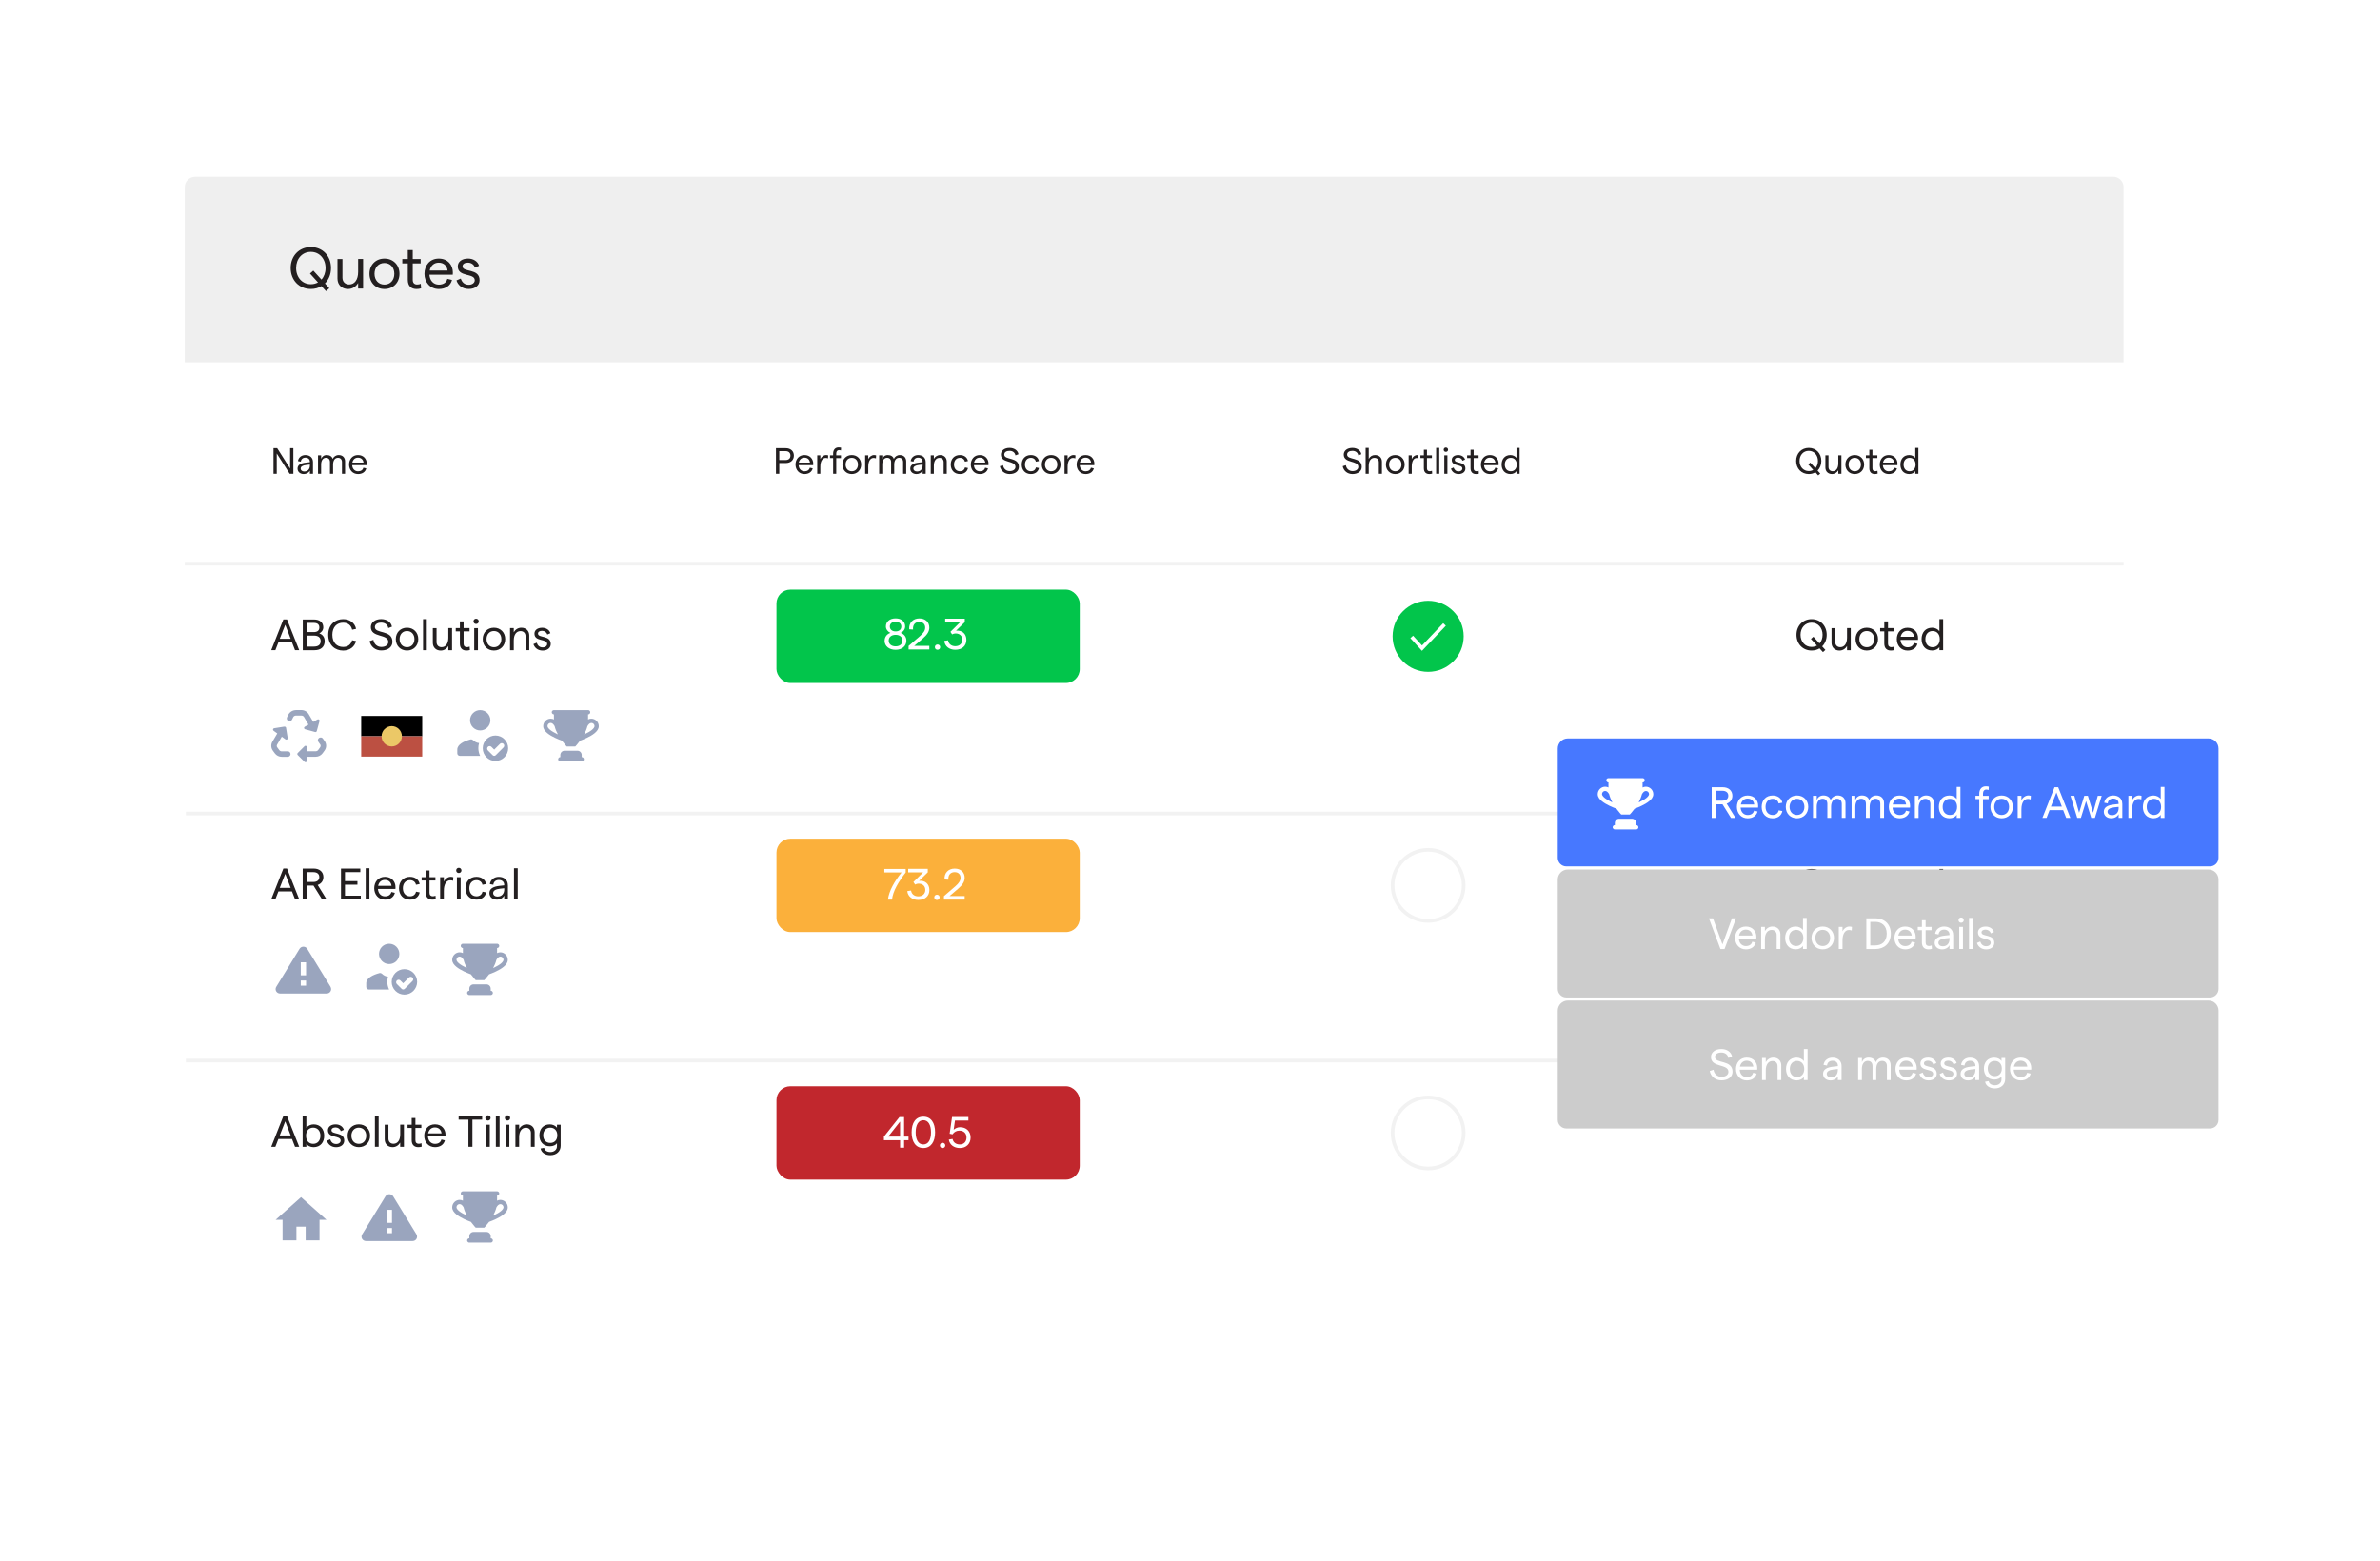<?xml version="1.0" encoding="UTF-8"?><svg id="Layer_2" xmlns="http://www.w3.org/2000/svg" xmlns:xlink="http://www.w3.org/1999/xlink" viewBox="0 0 651 427"><defs><style>.cls-1{fill:#02c54b;}.cls-2{fill:#ebc867;}.cls-3,.cls-4{fill:#fff;}.cls-5{fill:#fbb03b;}.cls-6{fill:#efefef;}.cls-7{fill:#bc5042;}.cls-8{fill:#c1272d;}.cls-9{fill:#ccc;}.cls-10{fill:#231f20;}.cls-11{fill:#9aa5be;}.cls-12{fill:#4778ff;}.cls-13{stroke:#fff;}.cls-13,.cls-14{fill:none;stroke-miterlimit:10;}.cls-14{stroke:#f2f2f2;}.cls-4{filter:url(#drop-shadow-1);}</style><filter id="drop-shadow-1" filterUnits="userSpaceOnUse"><feOffset dx="10" dy="7"/><feGaussianBlur result="blur" stdDeviation="20"/><feFlood flood-color="#000" flood-opacity=".1"/><feComposite in2="blur" operator="in"/><feComposite in="SourceGraphic"/></filter></defs><g id="Layer_1-2"><g><rect class="cls-4" x="50.54" y="53.79" width="530.33" height="305.5" rx="2.83" ry="2.83"/><line class="cls-14" x1="50.54" y1="154.22" x2="580.87" y2="154.22"/><path class="cls-6" d="M53.37,48.35H578.03c1.56,0,2.83,1.27,2.83,2.83v47.93H50.54V51.19c0-1.56,1.27-2.83,2.83-2.83Z"/><g><path class="cls-10" d="M74.81,122.62h1.01l3.53,5.57v-5.57h.89v7h-1.01l-3.53-5.55v5.55h-.89v-7Z"/><path class="cls-10" d="M85.61,126.39v3.23h-.84v-.86c-.29,.58-.95,.94-1.68,.94-1.01,0-1.7-.62-1.7-1.49,0-.97,.79-1.5,2.4-1.66l.98-.11v-.1c0-.69-.49-1.13-1.23-1.13-.69,0-1.18,.41-1.25,1.09l-.79-.15c.15-1,.98-1.65,2.04-1.65,1.22,0,2.07,.72,2.07,1.89Zm-.84,.95v-.24l-.98,.11c-1.02,.11-1.55,.46-1.55,.99,0,.47,.4,.8,.98,.8,.98,0,1.55-.65,1.55-1.66Z"/><path class="cls-10" d="M86.99,124.58h.85v.95c.25-.6,.75-1.03,1.52-1.03,.82,0,1.46,.38,1.64,1.06,.27-.6,.87-1.06,1.63-1.06,1.08,0,1.76,.68,1.76,1.74v3.38h-.85v-3.21c0-.69-.39-1.16-1.1-1.16-.86,0-1.33,.77-1.33,1.84v2.53h-.85v-3.21c0-.69-.39-1.16-1.09-1.16-.86,0-1.33,.77-1.33,1.84v2.53h-.85v-5.04Z"/><path class="cls-10" d="M100.31,127.26h-3.98c.06,1.02,.7,1.69,1.61,1.69,.77,0,1.3-.36,1.45-.99l.8,.19c-.25,.98-1.09,1.55-2.25,1.55-1.51,0-2.46-1.17-2.46-2.6s.92-2.6,2.44-2.6,2.41,1.07,2.41,2.37c0,.12,0,.3-.02,.39Zm-.88-.71c-.08-.77-.62-1.34-1.51-1.34-.79,0-1.37,.5-1.54,1.34h3.05Z"/></g><g><path class="cls-10" d="M79.88,175.74h-3.73l-.83,2.13h-1.13l3.32-8.4h1l3.33,8.4h-1.14l-.83-2.13Zm-.37-.97l-1.49-3.85-1.5,3.85h2.99Z"/><path class="cls-10" d="M82.81,169.48h3.05c1.58,0,2.57,.79,2.57,2.16,0,.78-.54,1.4-1.1,1.64,.85,.3,1.48,.97,1.48,2.15,0,1.51-1.03,2.45-2.76,2.45h-3.23v-8.4Zm3,3.45c1,0,1.54-.42,1.54-1.26s-.54-1.26-1.54-1.26h-1.91v2.52h1.91Zm.05,3.96c1.22,0,1.85-.52,1.85-1.49s-.62-1.51-1.85-1.51h-1.96v3h1.96Z"/><path class="cls-10" d="M89.78,173.68c0-2.89,1.98-4.29,4.08-4.29,1.83,0,3.19,1.03,3.54,2.65l-1.08,.24c-.26-1.21-1.16-1.92-2.47-1.92-1.7,0-2.94,1.18-2.94,3.32s1.24,3.31,2.94,3.31c1.31,0,2.16-.67,2.46-1.83l1.09,.23c-.42,1.58-1.73,2.59-3.54,2.59-2.11,0-4.08-1.4-4.08-4.29Z"/><path class="cls-10" d="M101.1,175.39l1.03-.34c.17,1.18,1.07,1.94,2.18,1.94s1.9-.54,1.9-1.38c0-2.24-4.77-1.07-4.77-4.04,0-1.31,1.17-2.19,2.83-2.19,1.54,0,2.72,.83,2.94,2.07l-1,.38c-.17-.91-.89-1.49-1.94-1.49s-1.73,.47-1.73,1.22c0,1.92,4.8,.67,4.8,4.03,0,1.43-1.21,2.36-3.05,2.36-1.62,0-2.92-1.04-3.19-2.58Z"/><path class="cls-10" d="M108.26,174.85c0-1.81,1.27-3.12,3.07-3.12s3.08,1.31,3.08,3.12-1.29,3.12-3.08,3.12-3.07-1.31-3.07-3.12Zm5.1,0c0-1.29-.82-2.21-2.03-2.21s-2.03,.91-2.03,2.21,.82,2.21,2.03,2.21,2.03-.91,2.03-2.21Z"/><path class="cls-10" d="M115.72,169.39h1.02v8.49h-1.02v-8.49Z"/><path class="cls-10" d="M123.65,177.88h-1.02v-1.14c-.42,.72-1.15,1.24-2.08,1.24-1.26,0-2.16-.85-2.16-2.13v-4.01h1.02v3.81c0,.82,.52,1.4,1.37,1.4,1.13,0,1.85-.97,1.85-2.57v-2.65h1.02v6.04Z"/><path class="cls-10" d="M127.58,177.97c-1.03,0-1.79-.58-1.79-1.91v-3.33h-1.13v-.9h1.13v-1.83h1.02v1.83h1.62v.9h-1.62v3.37c0,.64,.36,.95,.89,.95,.24,0,.52-.04,.76-.16l.07,.94c-.3,.11-.62,.14-.95,.14Z"/><path class="cls-10" d="M129.51,169.99c0-.41,.3-.72,.71-.72s.73,.31,.73,.72-.31,.71-.73,.71-.71-.31-.71-.71Zm.2,1.85h1.02v6.04h-1.02v-6.04Z"/><path class="cls-10" d="M132.04,174.85c0-1.81,1.27-3.12,3.07-3.12s3.08,1.31,3.08,3.12-1.29,3.12-3.08,3.12-3.07-1.31-3.07-3.12Zm5.1,0c0-1.29-.82-2.21-2.03-2.21s-2.03,.91-2.03,2.21,.82,2.21,2.03,2.21,2.03-.91,2.03-2.21Z"/><path class="cls-10" d="M139.51,171.83h1.02v1.14c.42-.72,1.15-1.24,2.08-1.24,1.26,0,2.16,.85,2.16,2.13v4.01h-1.02v-3.81c0-.82-.52-1.4-1.37-1.4-1.13,0-1.85,.97-1.85,2.57v2.65h-1.02v-6.04Z"/><path class="cls-10" d="M145.93,176.21l.88-.38c.23,.71,.71,1.28,1.64,1.28,.74,0,1.22-.43,1.22-.92,0-1.55-3.48-.55-3.48-2.84,0-.96,.83-1.61,2.12-1.61,1.07,0,1.99,.6,2.24,1.49l-.85,.37c-.17-.62-.77-1.02-1.42-1.02-.68,0-1.12,.28-1.12,.76,0,1.3,3.5,.35,3.49,2.84,0,1.06-.89,1.8-2.22,1.8-1.46,0-2.25-.91-2.52-1.76Z"/></g><g><path class="cls-10" d="M498.41,176.83l.89,.98-.68,.59-.92-1.02c-.62,.38-1.36,.59-2.17,.59-2.4,0-4.14-1.8-4.14-4.29s1.74-4.29,4.14-4.29,4.13,1.8,4.13,4.29c0,1.28-.47,2.39-1.24,3.15Zm-1.43-.22l-1.64-1.81,.68-.6,1.67,1.83c.53-.59,.84-1.4,.84-2.36,0-1.92-1.26-3.32-3.02-3.32s-3.01,1.4-3.01,3.32,1.27,3.31,3.01,3.31c.55,0,1.04-.13,1.48-.37Z"/><path class="cls-10" d="M506.24,177.88h-1.02v-1.14c-.42,.72-1.15,1.24-2.08,1.24-1.26,0-2.16-.85-2.16-2.13v-4.01h1.02v3.81c0,.82,.52,1.4,1.37,1.4,1.13,0,1.85-.97,1.85-2.57v-2.65h1.02v6.04Z"/><path class="cls-10" d="M507.55,174.85c0-1.81,1.27-3.12,3.07-3.12s3.08,1.31,3.08,3.12-1.29,3.12-3.08,3.12-3.07-1.31-3.07-3.12Zm5.1,0c0-1.29-.82-2.21-2.03-2.21s-2.03,.91-2.03,2.21,.82,2.21,2.03,2.21,2.03-.91,2.03-2.21Z"/><path class="cls-10" d="M517.2,177.97c-1.03,0-1.79-.58-1.79-1.91v-3.33h-1.13v-.9h1.13v-1.83h1.02v1.83h1.62v.9h-1.62v3.37c0,.64,.36,.95,.89,.95,.24,0,.52-.04,.76-.16l.07,.94c-.3,.11-.62,.14-.95,.14Z"/><path class="cls-10" d="M524.62,175.05h-4.77c.07,1.22,.84,2.03,1.93,2.03,.92,0,1.56-.43,1.74-1.19l.96,.23c-.3,1.18-1.31,1.86-2.7,1.86-1.81,0-2.95-1.4-2.95-3.12s1.1-3.12,2.93-3.12,2.89,1.28,2.89,2.84c0,.14-.01,.36-.02,.47Zm-1.06-.85c-.1-.92-.74-1.61-1.81-1.61-.95,0-1.64,.6-1.85,1.61h3.66Z"/><path class="cls-10" d="M525.61,174.85c0-1.77,1.03-3.12,2.9-3.12,.8,0,1.59,.4,1.98,.96v-3.31h1.02v8.49h-1.02v-.88c-.28,.55-1.08,.97-1.97,.97-1.88,0-2.91-1.34-2.91-3.12Zm4.98,0c0-1.33-.78-2.21-1.97-2.21s-1.97,.88-1.97,2.21,.78,2.21,1.97,2.21,1.97-.88,1.97-2.21Z"/></g><g><path class="cls-10" d="M498.41,245.17l.89,.98-.68,.59-.92-1.02c-.62,.38-1.36,.59-2.17,.59-2.4,0-4.14-1.8-4.14-4.29s1.74-4.29,4.14-4.29,4.13,1.8,4.13,4.29c0,1.28-.47,2.39-1.24,3.15Zm-1.43-.22l-1.64-1.81,.68-.6,1.67,1.83c.53-.59,.84-1.4,.84-2.36,0-1.92-1.26-3.32-3.02-3.32s-3.01,1.4-3.01,3.32,1.27,3.31,3.01,3.31c.55,0,1.04-.13,1.48-.37Z"/><path class="cls-10" d="M506.24,246.21h-1.02v-1.14c-.42,.72-1.15,1.24-2.08,1.24-1.26,0-2.16-.85-2.16-2.13v-4.01h1.02v3.81c0,.82,.52,1.4,1.37,1.4,1.13,0,1.85-.97,1.85-2.57v-2.65h1.02v6.04Z"/><path class="cls-10" d="M507.55,243.19c0-1.81,1.27-3.12,3.07-3.12s3.08,1.31,3.08,3.12-1.29,3.12-3.08,3.12-3.07-1.31-3.07-3.12Zm5.1,0c0-1.29-.82-2.21-2.03-2.21s-2.03,.91-2.03,2.21,.82,2.21,2.03,2.21,2.03-.91,2.03-2.21Z"/><path class="cls-10" d="M517.2,246.31c-1.03,0-1.79-.58-1.79-1.91v-3.33h-1.13v-.9h1.13v-1.83h1.02v1.83h1.62v.9h-1.62v3.37c0,.64,.36,.95,.89,.95,.24,0,.52-.04,.76-.16l.07,.94c-.3,.11-.62,.14-.95,.14Z"/><path class="cls-10" d="M524.62,243.38h-4.77c.07,1.22,.84,2.03,1.93,2.03,.92,0,1.56-.43,1.74-1.19l.96,.23c-.3,1.18-1.31,1.86-2.7,1.86-1.81,0-2.95-1.4-2.95-3.12s1.1-3.12,2.93-3.12,2.89,1.28,2.89,2.84c0,.14-.01,.36-.02,.47Zm-1.06-.85c-.1-.92-.74-1.61-1.81-1.61-.95,0-1.64,.6-1.85,1.61h3.66Z"/><path class="cls-10" d="M525.61,243.19c0-1.77,1.03-3.12,2.9-3.12,.8,0,1.59,.4,1.98,.96v-3.31h1.02v8.49h-1.02v-.88c-.28,.55-1.08,.97-1.97,.97-1.88,0-2.91-1.34-2.91-3.12Zm4.98,0c0-1.33-.78-2.21-1.97-2.21s-1.97,.88-1.97,2.21,.78,2.21,1.97,2.21,1.97-.88,1.97-2.21Z"/></g><g><path class="cls-10" d="M79.88,243.88h-3.73l-.83,2.13h-1.13l3.32-8.4h1l3.33,8.4h-1.14l-.83-2.13Zm-.37-.97l-1.49-3.85-1.5,3.85h2.99Z"/><path class="cls-10" d="M88.08,246.02l-2.33-3.74h-1.86v3.74h-1.09v-8.4h3.02c1.59,0,2.64,.92,2.64,2.33,0,1.03-.59,1.82-1.56,2.16l2.42,3.91h-1.25Zm-4.19-4.73h1.81c1.03,0,1.64-.49,1.64-1.34s-.61-1.35-1.64-1.35h-1.81v2.7Z"/><path class="cls-10" d="M93.27,237.62h5.29v.97h-4.2v2.47h3.41v.98h-3.41v2.99h4.33v.98h-5.42v-8.4Z"/><path class="cls-10" d="M100.03,237.53h1.02v8.49h-1.02v-8.49Z"/><path class="cls-10" d="M108.15,243.19h-4.77c.07,1.22,.84,2.03,1.93,2.03,.92,0,1.56-.43,1.74-1.19l.96,.23c-.3,1.18-1.31,1.86-2.7,1.86-1.81,0-2.95-1.4-2.95-3.12s1.1-3.12,2.93-3.12,2.89,1.28,2.89,2.84c0,.14-.01,.36-.02,.47Zm-1.06-.85c-.1-.92-.74-1.61-1.81-1.61-.95,0-1.64,.6-1.85,1.61h3.66Z"/><path class="cls-10" d="M109.14,243c0-1.87,1.2-3.12,3-3.12,1.4,0,2.43,.77,2.65,1.97l-1.01,.2c-.13-.73-.77-1.26-1.62-1.26-1.19,0-1.96,.88-1.96,2.21s.77,2.21,1.96,2.21c.85,0,1.47-.47,1.64-1.27l1,.2c-.26,1.25-1.27,1.98-2.66,1.98-1.8,0-3-1.25-3-3.12Z"/><path class="cls-10" d="M118.25,246.12c-1.03,0-1.79-.58-1.79-1.91v-3.33h-1.13v-.9h1.13v-1.83h1.02v1.83h1.62v.9h-1.62v3.37c0,.64,.36,.95,.89,.95,.24,0,.52-.04,.75-.16l.07,.94c-.3,.11-.62,.14-.95,.14Z"/><path class="cls-10" d="M123.15,240.83c-.96,0-1.74,.92-1.74,2.89v2.3h-1.02v-6.04h1.02v1.22c.35-.77,1.14-1.32,1.88-1.32,.25,0,.49,.04,.7,.11l-.06,.98c-.23-.1-.52-.14-.78-.14Z"/><path class="cls-10" d="M124.78,238.13c0-.41,.3-.72,.71-.72s.73,.31,.73,.72-.31,.71-.73,.71-.71-.31-.71-.71Zm.2,1.85h1.02v6.04h-1.02v-6.04Z"/><path class="cls-10" d="M127.32,243c0-1.87,1.2-3.12,3-3.12,1.4,0,2.43,.77,2.65,1.97l-1.01,.2c-.13-.73-.77-1.26-1.62-1.26-1.19,0-1.96,.88-1.96,2.21s.77,2.21,1.96,2.21c.85,0,1.47-.47,1.64-1.27l1,.2c-.26,1.25-1.27,1.98-2.66,1.98-1.8,0-3-1.25-3-3.12Z"/><path class="cls-10" d="M138.93,242.15v3.87h-1.01v-1.03c-.35,.7-1.14,1.13-2.01,1.13-1.21,0-2.04-.74-2.04-1.79,0-1.16,.95-1.8,2.88-1.99l1.17-.13v-.12c0-.83-.59-1.35-1.48-1.35-.83,0-1.42,.49-1.5,1.31l-.95-.18c.18-1.2,1.18-1.98,2.45-1.98,1.46,0,2.48,.86,2.48,2.27Zm-1.01,1.14v-.29l-1.17,.13c-1.22,.13-1.86,.55-1.86,1.19,0,.56,.48,.96,1.18,.96,1.17,0,1.86-.78,1.86-1.99Z"/><path class="cls-10" d="M140.59,237.53h1.02v8.49h-1.02v-8.49Z"/></g><g><path class="cls-10" d="M367.28,127.55l.86-.28c.14,.98,.89,1.62,1.82,1.62s1.58-.45,1.58-1.15c0-1.87-3.98-.89-3.98-3.37,0-1.09,.98-1.83,2.36-1.83,1.28,0,2.27,.69,2.45,1.73l-.83,.32c-.14-.76-.74-1.24-1.62-1.24s-1.44,.39-1.44,1.02c0,1.6,4,.56,4,3.36,0,1.19-1.01,1.97-2.54,1.97-1.35,0-2.43-.87-2.66-2.15Z"/><path class="cls-10" d="M373.54,122.54h.85v3.03c.37-.72,.98-1.07,1.72-1.07,1.14,0,1.89,.71,1.89,1.8v3.32h-.85v-3.16c0-.74-.46-1.19-1.23-1.19-.93,0-1.53,.84-1.53,2.19v2.16h-.85v-7.08Z"/><path class="cls-10" d="M379.09,127.1c0-1.51,1.06-2.6,2.56-2.6s2.57,1.09,2.57,2.6-1.08,2.6-2.57,2.6-2.56-1.09-2.56-2.6Zm4.25,0c0-1.08-.68-1.84-1.69-1.84s-1.69,.76-1.69,1.84,.68,1.84,1.69,1.84,1.69-.76,1.69-1.84Z"/><path class="cls-10" d="M387.53,125.31c-.79,0-1.37,.75-1.37,2.39v1.92h-.85v-5.04h.85v1.02c.26-.64,.86-1.1,1.48-1.1,.17,0,.28,.02,.28,.02l-.05,.83s-.14-.04-.34-.04Z"/><path class="cls-10" d="M390.96,129.7c-.86,0-1.49-.48-1.49-1.59v-2.78h-.94v-.75h.94v-1.53h.85v1.53h1.35v.75h-1.35v2.81c0,.53,.3,.79,.74,.79,.2,0,.43-.03,.63-.13l.06,.78c-.25,.09-.52,.12-.79,.12Z"/><path class="cls-10" d="M392.83,122.54h.85v7.08h-.85v-7.08Z"/><path class="cls-10" d="M394.89,123.04c0-.34,.25-.6,.59-.6s.61,.26,.61,.6-.26,.59-.61,.59-.59-.26-.59-.59Zm.17,1.54h.85v5.04h-.85v-5.04Z"/><path class="cls-10" d="M396.88,128.23l.73-.32c.19,.59,.59,1.07,1.37,1.07,.62,0,1.02-.36,1.02-.77,0-1.29-2.9-.46-2.9-2.37,0-.8,.69-1.34,1.77-1.34,.89,0,1.66,.5,1.87,1.24l-.71,.31c-.14-.52-.64-.85-1.18-.85-.57,0-.93,.23-.93,.63,0,1.08,2.92,.29,2.91,2.37,0,.88-.74,1.5-1.85,1.5-1.22,0-1.88-.76-2.1-1.47Z"/><path class="cls-10" d="M403.73,129.7c-.86,0-1.49-.48-1.49-1.59v-2.78h-.94v-.75h.94v-1.53h.85v1.53h1.35v.75h-1.35v2.81c0,.53,.3,.79,.74,.79,.2,0,.43-.03,.63-.13l.06,.78c-.25,.09-.52,.12-.79,.12Z"/><path class="cls-10" d="M409.91,127.26h-3.98c.06,1.02,.7,1.69,1.61,1.69,.77,0,1.3-.36,1.45-.99l.8,.19c-.25,.98-1.09,1.55-2.25,1.55-1.51,0-2.46-1.17-2.46-2.6s.92-2.6,2.44-2.6,2.41,1.07,2.41,2.37c0,.12,0,.3-.02,.39Zm-.88-.71c-.08-.77-.62-1.34-1.51-1.34-.79,0-1.37,.5-1.54,1.34h3.05Z"/><path class="cls-10" d="M410.74,127.1c0-1.48,.86-2.6,2.42-2.6,.67,0,1.33,.33,1.65,.8v-2.76h.85v7.08h-.85v-.73c-.23,.46-.9,.81-1.64,.81-1.57,0-2.43-1.12-2.43-2.6Zm4.15,0c0-1.11-.65-1.84-1.64-1.84s-1.64,.73-1.64,1.84,.65,1.84,1.64,1.84,1.64-.73,1.64-1.84Z"/></g><g><path class="cls-10" d="M497.16,128.75l.74,.82-.57,.49-.77-.85c-.52,.32-1.13,.49-1.81,.49-2,0-3.45-1.5-3.45-3.58s1.45-3.58,3.45-3.58,3.44,1.5,3.44,3.58c0,1.07-.39,1.99-1.03,2.63Zm-1.19-.18l-1.37-1.51,.57-.5,1.39,1.53c.44-.49,.7-1.17,.7-1.97,0-1.6-1.05-2.77-2.52-2.77s-2.51,1.17-2.51,2.77,1.06,2.76,2.51,2.76c.46,0,.87-.11,1.23-.31Z"/><path class="cls-10" d="M503.68,129.62h-.85v-.95c-.35,.6-.96,1.03-1.73,1.03-1.05,0-1.8-.71-1.8-1.78v-3.34h.85v3.18c0,.68,.43,1.17,1.14,1.17,.94,0,1.54-.81,1.54-2.14v-2.21h.85v5.04Z"/><path class="cls-10" d="M504.77,127.1c0-1.51,1.06-2.6,2.56-2.6s2.57,1.09,2.57,2.6-1.08,2.6-2.57,2.6-2.56-1.09-2.56-2.6Zm4.25,0c0-1.08-.68-1.84-1.69-1.84s-1.69,.76-1.69,1.84,.68,1.84,1.69,1.84,1.69-.76,1.69-1.84Z"/><path class="cls-10" d="M512.81,129.7c-.86,0-1.49-.48-1.49-1.59v-2.78h-.94v-.75h.94v-1.53h.85v1.53h1.35v.75h-1.35v2.81c0,.53,.3,.79,.74,.79,.2,0,.43-.03,.63-.13l.06,.78c-.25,.09-.52,.12-.79,.12Z"/><path class="cls-10" d="M519,127.26h-3.98c.06,1.02,.7,1.69,1.61,1.69,.77,0,1.3-.36,1.45-.99l.8,.19c-.25,.98-1.09,1.55-2.25,1.55-1.51,0-2.46-1.17-2.46-2.6s.92-2.6,2.44-2.6,2.41,1.07,2.41,2.37c0,.12-.01,.3-.02,.39Zm-.88-.71c-.08-.77-.62-1.34-1.51-1.34-.79,0-1.37,.5-1.54,1.34h3.05Z"/><path class="cls-10" d="M519.82,127.1c0-1.48,.86-2.6,2.42-2.6,.67,0,1.33,.33,1.65,.8v-2.76h.85v7.08h-.85v-.73c-.23,.46-.9,.81-1.64,.81-1.57,0-2.43-1.12-2.43-2.6Zm4.15,0c0-1.11-.65-1.84-1.64-1.84s-1.64,.73-1.64,1.84,.65,1.84,1.64,1.84,1.64-.73,1.64-1.84Z"/></g><g><path class="cls-10" d="M212.25,122.62h2.66c1.36,0,2.24,.8,2.24,2.03s-.88,2.03-2.24,2.03h-1.75v2.94h-.91v-7Zm2.63,3.24c.83,0,1.33-.45,1.33-1.21s-.5-1.22-1.33-1.22h-1.72v2.43h1.72Z"/><path class="cls-10" d="M222.43,127.26h-3.98c.06,1.02,.7,1.69,1.61,1.69,.77,0,1.3-.36,1.45-.99l.8,.19c-.25,.98-1.09,1.55-2.25,1.55-1.51,0-2.46-1.17-2.46-2.6s.92-2.6,2.44-2.6,2.41,1.07,2.41,2.37c0,.12,0,.3-.02,.39Zm-.88-.71c-.08-.77-.62-1.34-1.51-1.34-.79,0-1.37,.5-1.54,1.34h3.05Z"/><path class="cls-10" d="M225.84,125.29c-.8,0-1.45,.77-1.45,2.41v1.92h-.85v-5.04h.85v1.02c.29-.64,.95-1.1,1.57-1.1,.21,0,.41,.03,.58,.09l-.05,.82c-.19-.08-.43-.12-.65-.12Z"/><path class="cls-10" d="M227.89,125.33h-.86v-.75h.86v-.47c0-1.11,.63-1.7,1.49-1.7,.23,0,.47,.02,.68,.08l-.04,.76c-.18-.07-.36-.1-.53-.1-.45,0-.75,.35-.75,.89v.54h1.29v.75h-1.29v4.29h-.85v-4.29Z"/><path class="cls-10" d="M230.43,127.1c0-1.51,1.06-2.6,2.56-2.6s2.57,1.09,2.57,2.6-1.08,2.6-2.57,2.6-2.56-1.09-2.56-2.6Zm4.25,0c0-1.08-.68-1.84-1.69-1.84s-1.69,.76-1.69,1.84,.68,1.84,1.69,1.84,1.69-.76,1.69-1.84Z"/><path class="cls-10" d="M238.95,125.29c-.8,0-1.45,.77-1.45,2.41v1.92h-.85v-5.04h.85v1.02c.29-.64,.95-1.1,1.57-1.1,.21,0,.41,.03,.58,.09l-.05,.82c-.19-.08-.43-.12-.65-.12Z"/><path class="cls-10" d="M240.48,124.58h.85v.95c.25-.6,.75-1.03,1.52-1.03,.82,0,1.46,.38,1.64,1.06,.27-.6,.87-1.06,1.63-1.06,1.08,0,1.76,.68,1.76,1.74v3.38h-.85v-3.21c0-.69-.39-1.16-1.1-1.16-.86,0-1.33,.77-1.33,1.84v2.53h-.85v-3.21c0-.69-.39-1.16-1.09-1.16-.86,0-1.33,.77-1.33,1.84v2.53h-.85v-5.04Z"/><path class="cls-10" d="M253.21,126.39v3.23h-.84v-.86c-.29,.58-.95,.94-1.68,.94-1.01,0-1.7-.62-1.7-1.49,0-.97,.79-1.5,2.4-1.66l.98-.11v-.1c0-.69-.49-1.13-1.23-1.13-.69,0-1.18,.41-1.25,1.09l-.79-.15c.15-1,.98-1.65,2.04-1.65,1.22,0,2.07,.72,2.07,1.89Zm-.84,.95v-.24l-.98,.11c-1.02,.11-1.55,.46-1.55,.99,0,.47,.4,.8,.98,.8,.98,0,1.55-.65,1.55-1.66Z"/><path class="cls-10" d="M254.59,124.58h.85v.95c.35-.6,.96-1.03,1.73-1.03,1.05,0,1.8,.71,1.8,1.78v3.34h-.85v-3.18c0-.68-.43-1.17-1.14-1.17-.94,0-1.54,.81-1.54,2.14v2.21h-.85v-5.04Z"/><path class="cls-10" d="M260.06,127.1c0-1.56,1-2.6,2.5-2.6,1.17,0,2.03,.64,2.21,1.64l-.84,.17c-.11-.61-.64-1.05-1.35-1.05-.99,0-1.63,.73-1.63,1.84s.64,1.84,1.63,1.84c.71,0,1.23-.39,1.37-1.06l.83,.17c-.22,1.04-1.06,1.65-2.22,1.65-1.5,0-2.5-1.04-2.5-2.6Z"/><path class="cls-10" d="M270.38,127.26h-3.98c.06,1.02,.7,1.69,1.61,1.69,.77,0,1.3-.36,1.45-.99l.8,.19c-.25,.98-1.09,1.55-2.25,1.55-1.51,0-2.46-1.17-2.46-2.6s.92-2.6,2.44-2.6,2.41,1.07,2.41,2.37c0,.12,0,.3-.02,.39Zm-.88-.71c-.08-.77-.62-1.34-1.51-1.34-.79,0-1.37,.5-1.54,1.34h3.05Z"/><path class="cls-10" d="M273.5,127.55l.86-.28c.14,.98,.89,1.62,1.82,1.62s1.58-.45,1.58-1.15c0-1.87-3.98-.89-3.98-3.37,0-1.09,.98-1.83,2.36-1.83,1.28,0,2.27,.69,2.45,1.73l-.83,.32c-.14-.76-.74-1.24-1.62-1.24s-1.44,.39-1.44,1.02c0,1.6,4,.56,4,3.36,0,1.19-1.01,1.97-2.54,1.97-1.35,0-2.43-.87-2.66-2.15Z"/><path class="cls-10" d="M279.47,127.1c0-1.56,1-2.6,2.5-2.6,1.17,0,2.03,.64,2.21,1.64l-.84,.17c-.11-.61-.64-1.05-1.35-1.05-.99,0-1.63,.73-1.63,1.84s.64,1.84,1.63,1.84c.71,0,1.23-.39,1.37-1.06l.83,.17c-.22,1.04-1.06,1.65-2.22,1.65-1.5,0-2.5-1.04-2.5-2.6Z"/><path class="cls-10" d="M284.96,127.1c0-1.51,1.06-2.6,2.56-2.6s2.57,1.09,2.57,2.6-1.08,2.6-2.57,2.6-2.56-1.09-2.56-2.6Zm4.25,0c0-1.08-.68-1.84-1.69-1.84s-1.69,.76-1.69,1.84,.68,1.84,1.69,1.84,1.69-.76,1.69-1.84Z"/><path class="cls-10" d="M293.48,125.29c-.8,0-1.45,.77-1.45,2.41v1.92h-.85v-5.04h.85v1.02c.29-.64,.95-1.1,1.57-1.1,.21,0,.41,.03,.58,.09l-.05,.82c-.19-.08-.43-.12-.65-.12Z"/><path class="cls-10" d="M299.32,127.26h-3.98c.06,1.02,.7,1.69,1.61,1.69,.77,0,1.3-.36,1.45-.99l.8,.19c-.25,.98-1.09,1.55-2.25,1.55-1.51,0-2.46-1.17-2.46-2.6s.92-2.6,2.44-2.6,2.41,1.07,2.41,2.37c0,.12,0,.3-.02,.39Zm-.88-.71c-.08-.77-.62-1.34-1.51-1.34-.79,0-1.37,.5-1.54,1.34h3.05Z"/></g><line class="cls-14" x1="50.84" y1="222.57" x2="581.16" y2="222.57"/><line class="cls-14" x1="50.84" y1="290.15" x2="581.16" y2="290.15"/><g><path class="cls-11" d="M80.96,194.27c-.86,0-1.66,.46-2.07,1.21h0s-.35,.7-.35,.7c-.13,.24-.12,.54,.02,.77,.15,.23,.41,.36,.69,.34,.28-.02,.52-.19,.63-.44l.33-.66h0c.13-.25,.42-.42,.74-.42h1.49c.33,0,.61,.17,.74,.42h0s1.2,2.05,1.2,2.05l-1.02,.58c-.29,.17-.24,.6,.09,.69l2.74,.75c.2,.06,.41-.06,.46-.26l.75-2.74c.09-.32-.26-.59-.55-.43l-1.17,.66-1.18-2.01c-.41-.76-1.21-1.22-2.07-1.22h-1.49Zm-3.17,4.51l-2.81,.45c-.33,.05-.43,.48-.16,.68l1.02,.74-1.38,2.34h0c-.4,.75-.33,1.66,.16,2.35h0s.55,.75,.55,.75c.44,.61,1.16,.96,1.91,.96h1.61c.27,0,.52-.14,.66-.37,.14-.23,.14-.52,0-.76s-.39-.38-.66-.37h-1.61c-.29,0-.54-.14-.69-.34l-.55-.75c-.17-.23-.18-.5-.05-.74l1.29-2.18,1.02,.74c.27,.2,.64-.03,.59-.36l-.45-2.81c-.03-.21-.22-.34-.43-.31h0Zm9.88,2.99c-.28,0-.53,.17-.65,.42-.12,.25-.1,.55,.07,.77l.53,.75c.12,.23,.1,.51-.05,.73h0s-.55,.76-.55,.76c-.14,.2-.41,.33-.69,.33h-2.38v-1.12c0-.34-.41-.51-.65-.27l-1.87,1.87c-.15,.15-.15,.39,0,.54l1.87,1.87c.24,.24,.65,.07,.65-.27v-1.12h2.38c.75,0,1.47-.35,1.91-.96l.55-.76h0c.49-.68,.56-1.59,.16-2.33l-.02-.04-.6-.86c-.14-.21-.39-.33-.64-.33Z"/><path class="cls-11" d="M151.52,194.27c-.21,0-.41,.11-.51,.29-.11,.18-.11,.41,0,.59,.11,.18,.3,.29,.51,.29v1.39c-.26-.13-.55-.22-.88-.22-1.12,0-2.05,.92-2.05,2.05,0,.79,.52,1.4,1.13,1.91s1.37,.93,2.13,1.29c.67,.32,1.32,.57,1.85,.77,.71,.96,1.32,1.59,1.32,1.59h2.34s.61-.63,1.32-1.59c.53-.2,1.18-.45,1.85-.77,.76-.36,1.52-.78,2.13-1.29,.61-.5,1.13-1.12,1.13-1.91,0-1.12-.92-2.05-2.05-2.05-.33,0-.62,.09-.88,.22v-1.39c.21,0,.41-.11,.51-.29,.11-.18,.11-.41,0-.59-.11-.18-.3-.29-.51-.29h-9.35Zm-.88,3.51c.42,0,.78,.37,1.06,.87,0,0,0,.02,.01,.02,.19,.78,.51,1.54,.89,2.23-.08-.04-.16-.07-.25-.11-.71-.34-1.4-.73-1.89-1.13-.49-.4-.7-.77-.7-1.01,0-.49,.39-.88,.88-.88h0Zm11.11,0c.49,0,.88,.38,.88,.88,0,.23-.22,.61-.7,1.01-.49,.4-1.18,.8-1.89,1.13-.08,.04-.16,.07-.25,.11,.37-.69,.69-1.45,.89-2.23,0,0,0-.02,.01-.02,.28-.5,.64-.87,1.06-.87h0Zm-7.31,7.6c-.65,0-1.17,.52-1.17,1.17v.58c-.21,0-.41,.11-.51,.29-.11,.18-.11,.41,0,.59,.11,.18,.3,.29,.51,.29h5.85c.21,0,.41-.11,.51-.29,.11-.18,.11-.41,0-.59-.11-.18-.3-.29-.51-.29v-.58c0-.65-.52-1.17-1.17-1.17h-3.51Z"/><g><path class="cls-11" d="M134.13,197.05c0,1.54-1.25,2.78-2.78,2.78s-2.78-1.25-2.78-2.78,1.25-2.78,2.78-2.78,2.78,1.25,2.78,2.78Zm-4.77,5.41c.44,.45,1.02,.76,1.68,.83-.13,.43-.2,.89-.2,1.37,0,.76,.18,1.48,.49,2.13h-5.55c-.38,0-.7-.31-.7-.7v-1.04c0-1.37,1.8-2.29,3.63-2.76,.06-.01,.12-.02,.17-.02,.17,0,.34,.07,.47,.2Z"/><path class="cls-11" d="M135.52,201.22c-1.91,0-3.48,1.56-3.48,3.48s1.56,3.48,3.48,3.48,3.48-1.56,3.48-3.48-1.56-3.48-3.48-3.48Zm2.2,2.29c.27,.27,.27,.7,0,.97l-2.13,2.13c-.11,.11-.26,.17-.41,.17s-.3-.06-.41-.17l-1.32-1.32c-.27-.27-.27-.7,0-.97,.27-.27,.7-.27,.97,0l.76,.76,1.57-1.57c.14-.14,.32-.21,.5-.2,.17,0,.34,.07,.47,.2Z"/></g><g><path d="M98.8,195.87h16.69v5.56h-16.69v-5.56Z"/><path class="cls-7" d="M98.8,201.43h16.69v5.56h-16.69v-5.56Z"/><path class="cls-2" d="M109.93,201.43c0,1.54-1.25,2.78-2.78,2.78s-2.78-1.25-2.78-2.78,1.24-2.78,2.78-2.78,2.78,1.25,2.78,2.78Z"/></g></g><g><path class="cls-11" d="M126.62,258.19c-.21,0-.41,.11-.51,.29-.11,.18-.11,.41,0,.59,.11,.18,.3,.29,.51,.29v1.39c-.26-.13-.55-.22-.88-.22-1.12,0-2.05,.92-2.05,2.05,0,.79,.52,1.4,1.13,1.91,.61,.5,1.38,.93,2.13,1.29,.67,.32,1.32,.57,1.85,.77,.71,.96,1.32,1.59,1.32,1.59h2.34s.61-.63,1.32-1.59c.54-.2,1.18-.45,1.85-.77,.76-.36,1.52-.78,2.13-1.29,.61-.5,1.13-1.12,1.13-1.91,0-1.12-.92-2.05-2.05-2.05-.33,0-.62,.09-.88,.22v-1.39c.21,0,.41-.11,.51-.29,.11-.18,.11-.41,0-.59-.11-.18-.3-.29-.51-.29h-9.35Zm-.88,3.51c.42,0,.78,.37,1.06,.87,0,0,0,.02,.01,.02,.19,.78,.51,1.54,.89,2.23-.08-.04-.16-.07-.25-.11-.71-.34-1.4-.73-1.89-1.13-.49-.4-.7-.77-.7-1.01,0-.49,.38-.88,.88-.88h0Zm11.11,0c.49,0,.88,.38,.88,.88,0,.23-.22,.61-.7,1.01-.49,.4-1.18,.8-1.89,1.13-.08,.04-.16,.07-.25,.11,.37-.69,.69-1.45,.89-2.23,0,0,0-.02,.01-.02,.28-.5,.64-.87,1.06-.87h0Zm-7.31,7.6c-.65,0-1.17,.52-1.17,1.17v.58c-.21,0-.41,.11-.51,.29-.11,.18-.11,.41,0,.59,.11,.18,.3,.29,.51,.29h5.85c.21,0,.41-.11,.51-.29,.11-.18,.11-.41,0-.59-.11-.18-.3-.29-.51-.29v-.58c0-.65-.52-1.17-1.17-1.17h-3.51Z"/><path class="cls-11" d="M90.42,269.98l-6.38-10.41c-.22-.36-.61-.58-1.05-.58s-.82,.22-1.05,.58l-6.38,10.41c-.23,.37-.23,.83-.02,1.21,.22,.37,.62,.61,1.06,.61h12.76c.44,0,.85-.23,1.06-.61,.22-.38,.21-.84-.02-1.21Zm-6.7-.32h-1.45v-1.42h1.45v1.42Zm0-2.84h-1.45v-3.56h1.45v3.56Z"/><g><path class="cls-11" d="M109.23,260.97c0,1.54-1.24,2.78-2.78,2.78s-2.78-1.25-2.78-2.78,1.24-2.78,2.78-2.78,2.78,1.25,2.78,2.78Zm-4.77,5.41c.44,.45,1.02,.76,1.68,.83-.13,.43-.2,.89-.2,1.37,0,.76,.18,1.48,.49,2.13h-5.55c-.38,0-.7-.31-.7-.7v-1.04c0-1.37,1.8-2.29,3.63-2.76,.06-.01,.12-.02,.17-.02,.17,0,.35,.07,.47,.2Z"/><path class="cls-11" d="M110.62,265.14c-1.91,0-3.48,1.56-3.48,3.48s1.56,3.48,3.48,3.48,3.48-1.56,3.48-3.48-1.56-3.48-3.48-3.48Zm2.2,2.29c.27,.27,.27,.7,0,.97l-2.13,2.13c-.11,.11-.26,.17-.41,.17s-.3-.06-.41-.17l-1.32-1.32c-.27-.27-.27-.7,0-.97s.7-.27,.97,0l.76,.76,1.57-1.57c.14-.14,.32-.21,.5-.2,.17,0,.34,.07,.47,.2Z"/></g></g><g><path class="cls-10" d="M79.88,311.61h-3.73l-.83,2.13h-1.13l3.32-8.4h1l3.33,8.4h-1.14l-.83-2.13Zm-.37-.97l-1.49-3.85-1.5,3.85h2.99Z"/><path class="cls-10" d="M83.8,312.87v.88h-1.02v-8.49h1.02v3.31c.38-.56,1.18-.96,1.98-.96,1.87,0,2.9,1.34,2.9,3.12s-1.03,3.12-2.92,3.12c-.89,0-1.69-.42-1.97-.97Zm3.84-2.15c0-1.33-.78-2.21-1.97-2.21s-1.96,.88-1.96,2.21,.77,2.21,1.96,2.21,1.97-.88,1.97-2.21Z"/><path class="cls-10" d="M89.44,312.08l.88-.38c.23,.71,.71,1.28,1.64,1.28,.74,0,1.22-.43,1.22-.92,0-1.55-3.48-.55-3.48-2.84,0-.96,.83-1.61,2.12-1.61,1.07,0,1.99,.6,2.24,1.49l-.85,.37c-.17-.62-.77-1.02-1.42-1.02-.68,0-1.12,.28-1.12,.76,0,1.3,3.5,.35,3.49,2.84,0,1.06-.89,1.8-2.22,1.8-1.46,0-2.25-.91-2.52-1.76Z"/><path class="cls-10" d="M95.08,310.72c0-1.81,1.27-3.12,3.07-3.12s3.08,1.31,3.08,3.12-1.29,3.12-3.08,3.12-3.07-1.31-3.07-3.12Zm5.1,0c0-1.29-.82-2.21-2.03-2.21s-2.03,.91-2.03,2.21,.82,2.21,2.03,2.21,2.03-.91,2.03-2.21Z"/><path class="cls-10" d="M102.55,305.25h1.02v8.49h-1.02v-8.49Z"/><path class="cls-10" d="M110.48,313.74h-1.02v-1.14c-.42,.72-1.15,1.24-2.07,1.24-1.26,0-2.16-.85-2.16-2.13v-4.01h1.02v3.81c0,.82,.52,1.4,1.37,1.4,1.13,0,1.85-.97,1.85-2.57v-2.65h1.02v6.04Z"/><path class="cls-10" d="M114.4,313.84c-1.03,0-1.79-.58-1.79-1.91v-3.33h-1.13v-.9h1.13v-1.83h1.02v1.83h1.62v.9h-1.62v3.37c0,.64,.36,.95,.89,.95,.24,0,.52-.04,.76-.16l.07,.94c-.3,.11-.62,.14-.95,.14Z"/><path class="cls-10" d="M121.83,310.91h-4.77c.07,1.22,.84,2.03,1.93,2.03,.92,0,1.56-.43,1.74-1.19l.96,.23c-.3,1.18-1.31,1.86-2.7,1.86-1.81,0-2.95-1.4-2.95-3.12s1.1-3.12,2.93-3.12,2.89,1.28,2.89,2.84c0,.14-.01,.36-.02,.47Zm-1.06-.85c-.1-.92-.74-1.61-1.81-1.61-.95,0-1.64,.6-1.85,1.61h3.66Z"/><path class="cls-10" d="M128.12,306.32h-2.67v-.97h6.43v.97h-2.66v7.42h-1.09v-7.42Z"/><path class="cls-10" d="M132.75,305.85c0-.41,.3-.72,.71-.72s.73,.31,.73,.72-.31,.71-.73,.71-.71-.31-.71-.71Zm.2,1.85h1.02v6.04h-1.02v-6.04Z"/><path class="cls-10" d="M135.63,305.25h1.02v8.49h-1.02v-8.49Z"/><path class="cls-10" d="M138.1,305.85c0-.41,.3-.72,.71-.72s.73,.31,.73,.72-.31,.71-.73,.71-.71-.31-.71-.71Zm.2,1.85h1.02v6.04h-1.02v-6.04Z"/><path class="cls-10" d="M140.98,307.7h1.02v1.14c.42-.72,1.15-1.24,2.08-1.24,1.26,0,2.16,.85,2.16,2.13v4.01h-1.02v-3.81c0-.82-.52-1.4-1.37-1.4-1.13,0-1.85,.97-1.85,2.57v2.65h-1.02v-6.04Z"/><path class="cls-10" d="M153.36,307.7v5.76c0,1.52-1.15,2.57-2.82,2.57-1.4,0-2.49-.74-2.67-1.83l.98-.17c.06,.67,.77,1.14,1.69,1.14,1.07,0,1.81-.65,1.81-1.59v-.84c-.28,.52-1.07,.86-1.93,.86-1.86,0-2.88-1.28-2.88-2.99s1.02-3,2.85-3c.8,0,1.59,.38,1.96,.91v-.82h1.01Zm-.92,2.9c0-1.27-.76-2.09-1.92-2.09s-1.93,.82-1.93,2.09,.76,2.08,1.93,2.08,1.92-.82,1.92-2.08Z"/></g><g><path class="cls-10" d="M88.89,77.54l1.18,1.31-.91,.78-1.23-1.36c-.83,.51-1.81,.78-2.9,.78-3.2,0-5.52-2.4-5.52-5.73s2.32-5.73,5.52-5.73,5.51,2.4,5.51,5.73c0,1.71-.62,3.19-1.65,4.21Zm-1.91-.29l-2.19-2.42,.91-.8,2.23,2.45c.7-.78,1.12-1.87,1.12-3.15,0-2.56-1.68-4.43-4.03-4.43s-4.02,1.87-4.02,4.43,1.7,4.42,4.02,4.42c.74,0,1.39-.18,1.97-.5Z"/><path class="cls-10" d="M99.32,78.93h-1.36v-1.52c-.56,.96-1.54,1.65-2.77,1.65-1.68,0-2.88-1.14-2.88-2.85v-5.35h1.36v5.09c0,1.09,.69,1.87,1.83,1.87,1.5,0,2.46-1.3,2.46-3.43v-3.54h1.36v8.07Z"/><path class="cls-10" d="M101.06,74.9c0-2.42,1.7-4.16,4.1-4.16s4.11,1.74,4.11,4.16-1.73,4.16-4.11,4.16-4.1-1.74-4.1-4.16Zm6.8,0c0-1.73-1.09-2.95-2.71-2.95s-2.71,1.22-2.71,2.95,1.09,2.95,2.71,2.95,2.71-1.22,2.71-2.95Z"/><path class="cls-10" d="M113.92,79.06c-1.38,0-2.38-.77-2.38-2.54v-4.45h-1.5v-1.2h1.5v-2.45h1.36v2.45h2.16v1.2h-2.16v4.5c0,.85,.48,1.26,1.18,1.26,.32,0,.69-.05,1.01-.21l.1,1.25c-.4,.14-.83,.19-1.26,.19Z"/><path class="cls-10" d="M123.83,75.15h-6.37c.1,1.63,1.12,2.71,2.58,2.71,1.23,0,2.08-.58,2.32-1.58l1.28,.3c-.4,1.57-1.75,2.48-3.6,2.48-2.42,0-3.94-1.87-3.94-4.16s1.47-4.16,3.91-4.16,3.86,1.71,3.86,3.79c0,.19-.02,.48-.03,.62Zm-1.41-1.14c-.13-1.23-.99-2.15-2.42-2.15-1.26,0-2.19,.8-2.46,2.15h4.88Z"/><path class="cls-10" d="M124.87,76.7l1.17-.51c.3,.94,.94,1.71,2.19,1.71,.99,0,1.63-.58,1.63-1.23,0-2.06-4.64-.74-4.64-3.79,0-1.28,1.1-2.15,2.83-2.15,1.42,0,2.66,.8,2.99,1.98l-1.14,.5c-.22-.83-1.02-1.36-1.89-1.36-.91,0-1.49,.37-1.49,1.01,0,1.73,4.67,.46,4.66,3.79,0,1.41-1.18,2.4-2.96,2.4-1.95,0-3.01-1.22-3.36-2.35Z"/></g><g><rect class="cls-1" x="212.39" y="161.31" width="82.95" height="25.54" rx="3.8" ry="3.8"/><g><path class="cls-3" d="M241.98,175.26c0-.98,.62-1.81,1.58-2.11-.74-.34-1.24-1.02-1.24-1.76,0-1.31,1.04-2.21,2.66-2.21s2.61,.9,2.61,2.21c0,.74-.49,1.44-1.24,1.76,.96,.3,1.58,1.13,1.58,2.11,0,1.52-1.22,2.51-2.96,2.51s-3.01-.98-3.01-2.51Zm4.87-.01c0-.95-.73-1.57-1.87-1.57s-1.89,.62-1.89,1.57,.74,1.57,1.89,1.57,1.87-.62,1.87-1.57Zm-.31-3.83c.01-.8-.61-1.32-1.55-1.32-.98,0-1.61,.52-1.59,1.32,.01,.8,.63,1.32,1.59,1.32s1.54-.52,1.55-1.32Z"/><path class="cls-3" d="M248.52,176.72l3.15-2.72c.98-.85,1.4-1.55,1.4-2.3,0-.94-.62-1.55-1.61-1.55-1.17,0-1.83,.83-1.71,2.08l-1.05-.07c-.13-1.76,1.02-2.97,2.77-2.97,1.66,0,2.73,1,2.73,2.52,0,1.02-.56,1.95-1.86,3.05l-2.28,1.94h4.14v.98h-5.67v-.95Z"/><path class="cls-3" d="M255.72,177.04c0-.41,.3-.72,.73-.72,.41,0,.73,.31,.73,.72s-.32,.72-.73,.72c-.43,0-.73-.3-.73-.72Z"/><path class="cls-3" d="M258.3,175.34l1.03-.16c.12,.97,.9,1.6,1.97,1.6,1.16,0,1.92-.7,1.92-1.75s-.7-1.73-1.86-1.73c-.31,0-.66,.1-.92,.26l-.47-.7,2.65-2.63h-4.08v-.97h5.36v.95l-2.39,2.33c1.66-.16,2.83,.85,2.83,2.51s-1.2,2.71-3.05,2.71c-1.66,0-2.84-.96-3-2.42Z"/></g></g><g><rect class="cls-5" x="212.39" y="229.45" width="82.95" height="25.54" rx="3.8" ry="3.8"/><g><path class="cls-3" d="M246.61,238.69h-4.71v-.97h5.84v.97c-1.91,2.46-3.54,5.15-3.74,7.42h-1.12c.28-2.41,1.87-5.11,3.73-7.42Z"/><path class="cls-3" d="M248.18,243.79l1.03-.16c.12,.97,.9,1.59,1.97,1.59,1.16,0,1.92-.7,1.92-1.75s-.7-1.73-1.86-1.73c-.31,0-.66,.1-.92,.26l-.47-.7,2.65-2.63h-4.08v-.97h5.36v.95l-2.39,2.33c1.66-.16,2.83,.85,2.83,2.51s-1.2,2.71-3.05,2.71c-1.66,0-2.84-.96-3-2.42Z"/><path class="cls-3" d="M255.56,245.49c0-.41,.3-.72,.73-.72,.41,0,.73,.31,.73,.72s-.32,.72-.73,.72c-.43,0-.73-.3-.73-.72Z"/><path class="cls-3" d="M258.19,245.17l3.15-2.72c.98-.85,1.4-1.55,1.4-2.3,0-.94-.62-1.55-1.61-1.55-1.17,0-1.83,.83-1.71,2.07l-1.05-.07c-.13-1.76,1.02-2.97,2.77-2.97,1.66,0,2.73,1,2.73,2.52,0,1.02-.56,1.96-1.86,3.05l-2.28,1.94h4.14v.98h-5.67v-.95Z"/></g></g><g><rect class="cls-8" x="212.39" y="297.18" width="82.95" height="25.54" rx="3.8" ry="3.8"/><g><path class="cls-3" d="M246.2,311.94h-4.42v-.98l4.26-5.36h1.26v5.36h1.21v.98h-1.21v2.05h-1.09v-2.05Zm0-.98v-4.11l-3.25,4.11h3.25Z"/><path class="cls-3" d="M249.36,309.79c0-2.58,1.1-4.29,3.21-4.29s3.21,1.71,3.21,4.29-1.13,4.29-3.21,4.29-3.21-1.72-3.21-4.29Zm5.3,0c0-2.01-.73-3.32-2.09-3.32s-2.1,1.31-2.1,3.32,.72,3.31,2.1,3.31,2.09-1.3,2.09-3.31Z"/><path class="cls-3" d="M257.1,313.37c0-.41,.3-.72,.73-.72,.41,0,.73,.31,.73,.72s-.32,.72-.73,.72c-.43,0-.73-.3-.73-.72Z"/><path class="cls-3" d="M259.54,311.77l1.02-.18c.16,.92,.92,1.51,1.98,1.51,1.12,0,1.83-.76,1.83-1.9s-.74-1.88-1.96-1.88c-.8,0-1.44,.37-1.86,1.01l-.79-.17,.66-4.57h4.47v.97h-3.67l-.36,2.52c.43-.41,1.12-.7,1.73-.7,1.74,0,2.9,1.13,2.9,2.82s-1.15,2.88-2.94,2.88c-1.62,0-2.81-.91-3.02-2.31Z"/></g></g><g><path class="cls-11" d="M126.62,325.92c-.21,0-.41,.11-.51,.29-.11,.18-.11,.41,0,.59,.11,.18,.3,.29,.51,.29v1.39c-.26-.13-.55-.22-.88-.22-1.12,0-2.05,.92-2.05,2.05,0,.79,.52,1.4,1.13,1.91,.61,.5,1.38,.93,2.13,1.29,.67,.32,1.32,.57,1.85,.77,.71,.96,1.32,1.59,1.32,1.59h2.34s.61-.63,1.32-1.59c.54-.2,1.18-.45,1.85-.77,.76-.36,1.52-.78,2.13-1.29,.61-.5,1.13-1.12,1.13-1.91,0-1.12-.92-2.05-2.05-2.05-.33,0-.62,.09-.88,.22v-1.39c.21,0,.41-.11,.51-.29,.11-.18,.11-.41,0-.59-.11-.18-.3-.29-.51-.29h-9.35Zm-.88,3.51c.42,0,.78,.37,1.06,.87,0,0,0,.02,.01,.02,.19,.78,.51,1.54,.89,2.23-.08-.04-.16-.07-.25-.11-.71-.34-1.4-.73-1.89-1.13-.49-.4-.7-.77-.7-1.01,0-.49,.38-.88,.88-.88h0Zm11.11,0c.49,0,.88,.38,.88,.88,0,.23-.22,.61-.7,1.01-.49,.4-1.18,.8-1.89,1.13-.08,.04-.16,.07-.25,.11,.37-.69,.69-1.45,.89-2.23,0,0,0-.02,.01-.02,.28-.5,.64-.87,1.06-.87h0Zm-7.31,7.6c-.65,0-1.17,.52-1.17,1.17v.58c-.21,0-.41,.11-.51,.29-.11,.18-.11,.41,0,.59,.11,.18,.3,.29,.51,.29h5.85c.21,0,.41-.11,.51-.29,.11-.18,.11-.41,0-.59-.11-.18-.3-.29-.51-.29v-.58c0-.65-.52-1.17-1.17-1.17h-3.51Z"/><path class="cls-11" d="M82.34,327.52l-6.95,6.19h1.9v5.63h3.79v-3.75h2.53v3.75h3.79v-5.63h1.9l-6.95-6.19Z"/><path class="cls-11" d="M113.92,337.7l-6.38-10.41c-.22-.36-.61-.58-1.05-.58s-.82,.22-1.05,.58l-6.38,10.41c-.23,.37-.23,.83-.02,1.21,.22,.37,.62,.61,1.06,.61h12.76c.44,0,.85-.23,1.06-.61,.22-.38,.21-.84-.02-1.21Zm-6.7-.32h-1.45v-1.42h1.45v1.42Zm0-2.84h-1.45v-3.56h1.45v3.56Z"/></g><g><circle class="cls-1" cx="390.64" cy="174.08" r="9.72"/><polyline class="cls-13" points="386.15 174.25 388.96 177.32 395.12 170.84"/></g><circle class="cls-14" cx="390.64" cy="242.22" r="9.72"/><circle class="cls-14" cx="390.64" cy="309.95" r="9.72"/><g><g><path class="cls-9" d="M428.85,237.88h175.23c1.52,0,2.75,1.23,2.75,2.75v29.91c0,1.29-1.05,2.34-2.34,2.34h-176.06c-1.29,0-2.34-1.05-2.34-2.34v-29.91c0-1.52,1.23-2.75,2.75-2.75Z"/><g><path class="cls-3" d="M467.43,251.23h1.12l2.59,7.14,2.6-7.14h1.12l-3.15,8.4h-1.12l-3.15-8.4Z"/><path class="cls-3" d="M480.39,256.79h-4.77c.07,1.22,.84,2.03,1.93,2.03,.92,0,1.56-.43,1.74-1.19l.96,.23c-.3,1.18-1.31,1.86-2.7,1.86-1.81,0-2.95-1.4-2.95-3.12s1.1-3.12,2.93-3.12,2.89,1.28,2.89,2.84c0,.14-.01,.36-.02,.47Zm-1.05-.85c-.1-.92-.74-1.61-1.81-1.61-.95,0-1.64,.6-1.85,1.61h3.66Z"/><path class="cls-3" d="M481.73,253.58h1.02v1.14c.42-.72,1.15-1.24,2.08-1.24,1.26,0,2.16,.85,2.16,2.13v4.01h-1.02v-3.81c0-.82-.52-1.4-1.37-1.4-1.13,0-1.85,.97-1.85,2.57v2.65h-1.02v-6.04Z"/><path class="cls-3" d="M488.29,256.6c0-1.77,1.03-3.12,2.9-3.12,.8,0,1.59,.4,1.98,.96v-3.31h1.02v8.49h-1.02v-.88c-.28,.55-1.08,.97-1.97,.97-1.88,0-2.91-1.34-2.91-3.12Zm4.98,0c0-1.33-.78-2.21-1.97-2.21s-1.97,.88-1.97,2.21,.78,2.21,1.97,2.21,1.97-.88,1.97-2.21Z"/><path class="cls-3" d="M495.5,256.6c0-1.81,1.27-3.12,3.07-3.12s3.08,1.31,3.08,3.12-1.29,3.12-3.08,3.12-3.07-1.31-3.07-3.12Zm5.1,0c0-1.29-.82-2.21-2.03-2.21s-2.03,.91-2.03,2.21,.82,2.21,2.03,2.21,2.03-.91,2.03-2.21Z"/><path class="cls-3" d="M505.72,254.43c-.96,0-1.74,.92-1.74,2.89v2.3h-1.02v-6.04h1.02v1.22c.35-.77,1.14-1.32,1.88-1.32,.25,0,.49,.04,.7,.11l-.06,.98c-.23-.1-.52-.14-.78-.14Z"/><path class="cls-3" d="M510.5,251.23h2.49c2.35,0,4.21,1.5,4.21,4.2s-1.86,4.2-4.21,4.2h-2.49v-8.4Zm2.46,7.41c1.62,0,3.12-.92,3.12-3.21s-1.5-3.23-3.12-3.23h-1.38v6.44h1.38Z"/><path class="cls-3" d="M523.97,256.79h-4.77c.07,1.22,.84,2.03,1.93,2.03,.92,0,1.56-.43,1.74-1.19l.96,.23c-.3,1.18-1.31,1.86-2.7,1.86-1.81,0-2.95-1.4-2.95-3.12s1.1-3.12,2.93-3.12,2.89,1.28,2.89,2.84c0,.14-.01,.36-.02,.47Zm-1.06-.85c-.1-.92-.74-1.61-1.81-1.61-.95,0-1.64,.6-1.85,1.61h3.66Z"/><path class="cls-3" d="M527.49,259.72c-1.03,0-1.79-.58-1.79-1.91v-3.33h-1.13v-.9h1.13v-1.83h1.02v1.83h1.62v.9h-1.62v3.37c0,.64,.36,.95,.89,.95,.24,0,.52-.04,.76-.16l.07,.94c-.3,.11-.62,.14-.95,.14Z"/><path class="cls-3" d="M534.26,255.75v3.87h-1.01v-1.03c-.35,.7-1.14,1.13-2.02,1.13-1.21,0-2.04-.74-2.04-1.79,0-1.16,.95-1.8,2.88-1.99l1.18-.13v-.12c0-.83-.59-1.36-1.48-1.36-.83,0-1.42,.49-1.5,1.31l-.95-.18c.18-1.2,1.17-1.98,2.45-1.98,1.46,0,2.48,.86,2.48,2.27Zm-1.01,1.14v-.29l-1.18,.13c-1.22,.13-1.86,.55-1.86,1.19,0,.56,.48,.96,1.18,.96,1.17,0,1.86-.78,1.86-1.99Z"/><path class="cls-3" d="M535.71,251.73c0-.41,.3-.72,.71-.72s.73,.31,.73,.72-.31,.71-.73,.71-.71-.31-.71-.71Zm.2,1.85h1.02v6.04h-1.02v-6.04Z"/><path class="cls-3" d="M538.59,251.13h1.02v8.49h-1.02v-8.49Z"/><path class="cls-3" d="M540.78,257.96l.88-.38c.23,.71,.71,1.28,1.64,1.28,.74,0,1.22-.43,1.22-.92,0-1.55-3.48-.55-3.48-2.84,0-.96,.83-1.61,2.12-1.61,1.07,0,1.99,.6,2.24,1.49l-.85,.37c-.17-.62-.77-1.02-1.42-1.02-.68,0-1.12,.28-1.12,.76,0,1.3,3.5,.35,3.49,2.84,0,1.06-.89,1.8-2.22,1.8-1.46,0-2.25-.91-2.52-1.76Z"/></g></g><g><path class="cls-9" d="M428.85,273.73h175.23c1.52,0,2.75,1.23,2.75,2.75v29.91c0,1.29-1.05,2.34-2.34,2.34h-176.06c-1.29,0-2.34-1.05-2.34-2.34v-29.91c0-1.52,1.23-2.75,2.75-2.75Z"/><g><path class="cls-3" d="M467.67,293l1.03-.34c.17,1.18,1.07,1.94,2.18,1.94s1.89-.54,1.89-1.38c0-2.24-4.77-1.07-4.77-4.04,0-1.31,1.18-2.19,2.83-2.19,1.54,0,2.72,.83,2.94,2.07l-1,.38c-.17-.91-.89-1.49-1.94-1.49s-1.73,.47-1.73,1.22c0,1.92,4.8,.67,4.8,4.03,0,1.43-1.21,2.36-3.05,2.36-1.62,0-2.92-1.04-3.19-2.58Z"/><path class="cls-3" d="M480.63,292.65h-4.77c.07,1.22,.84,2.03,1.93,2.03,.92,0,1.56-.43,1.74-1.19l.96,.23c-.3,1.18-1.31,1.86-2.7,1.86-1.81,0-2.95-1.4-2.95-3.12s1.1-3.12,2.93-3.12,2.89,1.28,2.89,2.84c0,.14-.01,.36-.02,.47Zm-1.05-.85c-.1-.92-.74-1.61-1.81-1.61-.95,0-1.64,.6-1.85,1.61h3.66Z"/><path class="cls-3" d="M481.97,289.44h1.02v1.14c.42-.72,1.15-1.24,2.08-1.24,1.26,0,2.16,.85,2.16,2.13v4.01h-1.02v-3.81c0-.82-.52-1.4-1.37-1.4-1.13,0-1.85,.97-1.85,2.57v2.65h-1.02v-6.04Z"/><path class="cls-3" d="M488.53,292.46c0-1.77,1.03-3.12,2.9-3.12,.8,0,1.59,.4,1.98,.96v-3.31h1.02v8.49h-1.02v-.88c-.28,.55-1.08,.97-1.97,.97-1.88,0-2.91-1.34-2.91-3.12Zm4.98,0c0-1.33-.78-2.21-1.97-2.21s-1.97,.88-1.97,2.21,.78,2.21,1.97,2.21,1.97-.88,1.97-2.21Z"/><path class="cls-3" d="M503.72,291.61v3.87h-1.01v-1.03c-.35,.7-1.14,1.13-2.01,1.13-1.21,0-2.04-.74-2.04-1.79,0-1.16,.95-1.8,2.88-1.99l1.18-.13v-.12c0-.83-.59-1.35-1.48-1.35-.83,0-1.42,.49-1.5,1.31l-.95-.18c.18-1.2,1.17-1.98,2.45-1.98,1.46,0,2.48,.86,2.48,2.27Zm-1.01,1.14v-.29l-1.18,.13c-1.22,.13-1.86,.55-1.86,1.19,0,.56,.48,.96,1.17,.96,1.18,0,1.86-.78,1.86-1.99Z"/><path class="cls-3" d="M508.27,289.44h1.02v1.14c.3-.72,.9-1.24,1.82-1.24,.98,0,1.75,.46,1.97,1.27,.32-.72,1.04-1.27,1.96-1.27,1.3,0,2.11,.82,2.11,2.09v4.05h-1.02v-3.85c0-.83-.47-1.39-1.32-1.39-1.03,0-1.6,.92-1.6,2.21v3.03h-1.02v-3.85c0-.83-.47-1.39-1.31-1.39-1.03,0-1.6,.92-1.6,2.21v3.03h-1.02v-6.04Z"/><path class="cls-3" d="M524.25,292.65h-4.77c.07,1.22,.84,2.03,1.93,2.03,.92,0,1.56-.43,1.74-1.19l.96,.23c-.3,1.18-1.31,1.86-2.7,1.86-1.81,0-2.95-1.4-2.95-3.12s1.1-3.12,2.93-3.12,2.89,1.28,2.89,2.84c0,.14-.01,.36-.02,.47Zm-1.06-.85c-.1-.92-.74-1.61-1.81-1.61-.95,0-1.64,.6-1.85,1.61h3.66Z"/><path class="cls-3" d="M525.03,293.81l.88-.38c.23,.71,.71,1.28,1.64,1.28,.74,0,1.22-.43,1.22-.92,0-1.55-3.48-.55-3.48-2.84,0-.96,.83-1.61,2.12-1.61,1.07,0,1.99,.6,2.24,1.49l-.85,.37c-.17-.62-.77-1.02-1.42-1.02-.68,0-1.12,.28-1.12,.76,0,1.3,3.5,.35,3.49,2.84,0,1.06-.89,1.8-2.22,1.8-1.46,0-2.25-.91-2.52-1.76Z"/><path class="cls-3" d="M530.58,293.81l.88-.38c.23,.71,.71,1.28,1.64,1.28,.74,0,1.22-.43,1.22-.92,0-1.55-3.48-.55-3.48-2.84,0-.96,.83-1.61,2.12-1.61,1.07,0,1.99,.6,2.24,1.49l-.85,.37c-.17-.62-.77-1.02-1.42-1.02-.68,0-1.12,.28-1.12,.76,0,1.3,3.5,.35,3.49,2.84,0,1.06-.89,1.8-2.22,1.8-1.46,0-2.25-.91-2.52-1.76Z"/><path class="cls-3" d="M541.35,291.61v3.87h-1.01v-1.03c-.35,.7-1.14,1.13-2.02,1.13-1.21,0-2.04-.74-2.04-1.79,0-1.16,.95-1.8,2.88-1.99l1.18-.13v-.12c0-.83-.59-1.35-1.48-1.35-.83,0-1.42,.49-1.5,1.31l-.95-.18c.18-1.2,1.18-1.98,2.45-1.98,1.46,0,2.48,.86,2.48,2.27Zm-1.01,1.14v-.29l-1.18,.13c-1.22,.13-1.86,.55-1.86,1.19,0,.56,.48,.96,1.17,.96,1.18,0,1.86-.78,1.86-1.99Z"/><path class="cls-3" d="M548.48,289.44v5.76c0,1.52-1.15,2.57-2.82,2.57-1.4,0-2.5-.74-2.67-1.83l.98-.17c.06,.67,.77,1.14,1.69,1.14,1.07,0,1.81-.65,1.81-1.59v-.84c-.28,.52-1.07,.86-1.93,.86-1.86,0-2.88-1.28-2.88-2.99s1.02-3,2.85-3c.8,0,1.6,.38,1.96,.91v-.82h1.01Zm-.92,2.9c0-1.27-.76-2.09-1.92-2.09s-1.93,.82-1.93,2.09,.76,2.07,1.93,2.07,1.92-.82,1.92-2.07Z"/><path class="cls-3" d="M555.58,292.65h-4.77c.07,1.22,.84,2.03,1.93,2.03,.92,0,1.56-.43,1.74-1.19l.96,.23c-.3,1.18-1.31,1.86-2.7,1.86-1.81,0-2.95-1.4-2.95-3.12s1.1-3.12,2.93-3.12,2.89,1.28,2.89,2.84c0,.14-.01,.36-.02,.47Zm-1.05-.85c-.1-.92-.74-1.61-1.81-1.61-.95,0-1.64,.6-1.85,1.61h3.66Z"/></g></g><g><path class="cls-12" d="M428.85,202.02h175.23c1.52,0,2.75,1.23,2.75,2.75v29.91c0,1.29-1.05,2.34-2.34,2.34h-176.06c-1.29,0-2.34-1.05-2.34-2.34v-29.91c0-1.52,1.23-2.75,2.75-2.75Z"/><g><path class="cls-3" d="M473.48,223.77l-2.33-3.74h-1.86v3.74h-1.09v-8.4h3.02c1.59,0,2.64,.92,2.64,2.33,0,1.03-.59,1.82-1.56,2.16l2.42,3.91h-1.25Zm-4.19-4.73h1.81c1.03,0,1.64-.49,1.64-1.34s-.61-1.36-1.64-1.36h-1.81v2.7Z"/><path class="cls-3" d="M480.88,220.94h-4.77c.07,1.22,.84,2.03,1.93,2.03,.92,0,1.56-.43,1.74-1.19l.96,.23c-.3,1.17-1.31,1.86-2.7,1.86-1.81,0-2.95-1.4-2.95-3.12s1.1-3.12,2.93-3.12,2.89,1.28,2.89,2.84c0,.14-.01,.36-.02,.47Zm-1.05-.85c-.1-.92-.74-1.61-1.81-1.61-.95,0-1.64,.6-1.85,1.61h3.66Z"/><path class="cls-3" d="M481.87,220.75c0-1.87,1.2-3.12,3-3.12,1.4,0,2.43,.77,2.65,1.97l-1.01,.2c-.13-.73-.77-1.26-1.62-1.26-1.19,0-1.96,.88-1.96,2.21s.77,2.21,1.96,2.21c.85,0,1.48-.47,1.64-1.27l1,.2c-.26,1.25-1.27,1.98-2.66,1.98-1.8,0-3-1.25-3-3.12Z"/><path class="cls-3" d="M488.46,220.75c0-1.81,1.27-3.12,3.07-3.12s3.08,1.31,3.08,3.12-1.3,3.12-3.08,3.12-3.07-1.31-3.07-3.12Zm5.1,0c0-1.29-.82-2.21-2.03-2.21s-2.03,.91-2.03,2.21,.82,2.21,2.03,2.21,2.03-.91,2.03-2.21Z"/><path class="cls-3" d="M495.92,217.72h1.02v1.14c.3-.72,.9-1.24,1.82-1.24,.98,0,1.75,.46,1.97,1.27,.32-.72,1.04-1.27,1.96-1.27,1.29,0,2.11,.82,2.11,2.09v4.05h-1.02v-3.85c0-.83-.47-1.39-1.32-1.39-1.03,0-1.6,.92-1.6,2.21v3.03h-1.02v-3.85c0-.83-.47-1.39-1.31-1.39-1.03,0-1.6,.92-1.6,2.21v3.03h-1.02v-6.04Z"/><path class="cls-3" d="M506.46,217.72h1.02v1.14c.3-.72,.9-1.24,1.82-1.24,.98,0,1.75,.46,1.97,1.27,.32-.72,1.04-1.27,1.96-1.27,1.29,0,2.11,.82,2.11,2.09v4.05h-1.02v-3.85c0-.83-.47-1.39-1.32-1.39-1.03,0-1.59,.92-1.59,2.21v3.03h-1.02v-3.85c0-.83-.47-1.39-1.31-1.39-1.03,0-1.59,.92-1.59,2.21v3.03h-1.02v-6.04Z"/><path class="cls-3" d="M522.44,220.94h-4.77c.07,1.22,.84,2.03,1.93,2.03,.92,0,1.56-.43,1.74-1.19l.96,.23c-.3,1.17-1.31,1.86-2.7,1.86-1.81,0-2.95-1.4-2.95-3.12s1.1-3.12,2.93-3.12,2.89,1.28,2.89,2.84c0,.14-.01,.36-.02,.47Zm-1.06-.85c-.1-.92-.74-1.61-1.81-1.61-.95,0-1.64,.6-1.85,1.61h3.66Z"/><path class="cls-3" d="M523.77,217.72h1.02v1.14c.42-.72,1.15-1.24,2.08-1.24,1.26,0,2.16,.85,2.16,2.13v4.01h-1.02v-3.81c0-.82-.52-1.4-1.37-1.4-1.13,0-1.85,.97-1.85,2.57v2.65h-1.02v-6.04Z"/><path class="cls-3" d="M530.34,220.75c0-1.77,1.03-3.12,2.9-3.12,.8,0,1.59,.4,1.98,.96v-3.31h1.02v8.49h-1.02v-.88c-.28,.55-1.08,.97-1.97,.97-1.88,0-2.91-1.34-2.91-3.12Zm4.98,0c0-1.33-.78-2.21-1.97-2.21s-1.97,.88-1.97,2.21,.78,2.21,1.97,2.21,1.97-.88,1.97-2.21Z"/><path class="cls-3" d="M541.39,218.62h-1.03v-.9h1.03v-.56c0-1.33,.76-2.04,1.79-2.04,.28,0,.56,.02,.82,.1l-.05,.91c-.22-.08-.43-.12-.64-.12-.54,0-.9,.42-.9,1.07v.65h1.55v.9h-1.55v5.14h-1.02v-5.14Z"/><path class="cls-3" d="M544.44,220.75c0-1.81,1.27-3.12,3.07-3.12s3.08,1.31,3.08,3.12-1.29,3.12-3.08,3.12-3.07-1.31-3.07-3.12Zm5.1,0c0-1.29-.82-2.21-2.03-2.21s-2.03,.91-2.03,2.21,.82,2.21,2.03,2.21,2.03-.91,2.03-2.21Z"/><path class="cls-3" d="M554.66,218.57c-.96,0-1.74,.92-1.74,2.89v2.3h-1.02v-6.04h1.02v1.22c.35-.77,1.14-1.32,1.88-1.32,.25,0,.49,.04,.7,.11l-.06,.98c-.23-.1-.52-.14-.78-.14Z"/><path class="cls-3" d="M564.35,221.63h-3.73l-.83,2.13h-1.13l3.32-8.4h1l3.33,8.4h-1.14l-.83-2.13Zm-.37-.97l-1.49-3.85-1.5,3.85h2.99Z"/><path class="cls-3" d="M566.35,217.72h1.04l1.31,4.62,1.42-4.62h.98l1.42,4.62,1.29-4.62h1.07l-1.86,6.04h-1l-1.41-4.59-1.42,4.59h-1l-1.85-6.04Z"/><path class="cls-3" d="M580.52,219.89v3.87h-1.01v-1.03c-.35,.7-1.14,1.13-2.01,1.13-1.21,0-2.04-.74-2.04-1.79,0-1.16,.95-1.8,2.88-1.99l1.17-.13v-.12c0-.83-.59-1.36-1.48-1.36-.83,0-1.42,.49-1.5,1.31l-.95-.18c.18-1.2,1.18-1.98,2.45-1.98,1.46,0,2.48,.86,2.48,2.27Zm-1.01,1.14v-.29l-1.17,.13c-1.22,.13-1.86,.55-1.86,1.19,0,.56,.48,.96,1.18,.96,1.17,0,1.86-.78,1.86-1.99Z"/><path class="cls-3" d="M584.94,218.57c-.96,0-1.74,.92-1.74,2.89v2.3h-1.02v-6.04h1.02v1.22c.35-.77,1.14-1.32,1.88-1.32,.25,0,.49,.04,.7,.11l-.06,.98c-.23-.1-.52-.14-.78-.14Z"/><path class="cls-3" d="M586.15,220.75c0-1.77,1.03-3.12,2.9-3.12,.8,0,1.6,.4,1.98,.96v-3.31h1.02v8.49h-1.02v-.88c-.28,.55-1.08,.97-1.97,.97-1.88,0-2.92-1.34-2.92-3.12Zm4.98,0c0-1.33-.78-2.21-1.97-2.21s-1.97,.88-1.97,2.21,.78,2.21,1.97,2.21,1.97-.88,1.97-2.21Z"/></g><path class="cls-3" d="M439.96,212.88c-.21,0-.41,.11-.51,.29-.11,.18-.11,.41,0,.59,.11,.18,.3,.29,.51,.29v1.39c-.26-.13-.55-.22-.88-.22-1.12,0-2.05,.92-2.05,2.05,0,.79,.52,1.4,1.13,1.91,.61,.5,1.38,.93,2.13,1.29,.67,.32,1.32,.57,1.85,.77,.71,.96,1.32,1.59,1.32,1.59h2.34s.61-.63,1.32-1.59c.54-.2,1.18-.45,1.85-.77,.76-.36,1.52-.78,2.13-1.29,.61-.5,1.13-1.12,1.13-1.91,0-1.12-.92-2.05-2.05-2.05-.33,0-.62,.09-.88,.22v-1.39c.21,0,.41-.11,.51-.29,.11-.18,.11-.41,0-.59-.11-.18-.3-.29-.51-.29h-9.35Zm-.88,3.51c.42,0,.78,.37,1.06,.87,0,0,0,.02,.01,.02,.19,.78,.51,1.54,.89,2.23-.08-.04-.16-.07-.25-.11-.71-.34-1.4-.73-1.89-1.13-.49-.4-.7-.77-.7-1.01,0-.49,.38-.88,.88-.88h0Zm11.11,0c.49,0,.88,.38,.88,.88,0,.23-.22,.61-.7,1.01-.49,.4-1.18,.8-1.89,1.13-.08,.04-.16,.07-.25,.11,.37-.69,.69-1.45,.89-2.23,0,0,0-.02,.01-.02,.28-.5,.64-.87,1.06-.87h0Zm-7.31,7.6c-.65,0-1.17,.52-1.17,1.17v.58c-.21,0-.41,.11-.51,.29-.11,.18-.11,.41,0,.59,.11,.18,.3,.29,.51,.29h5.85c.21,0,.41-.11,.51-.29,.11-.18,.11-.41,0-.59-.11-.18-.3-.29-.51-.29v-.58c0-.65-.52-1.17-1.17-1.17h-3.51Z"/></g></g></g></g></svg>